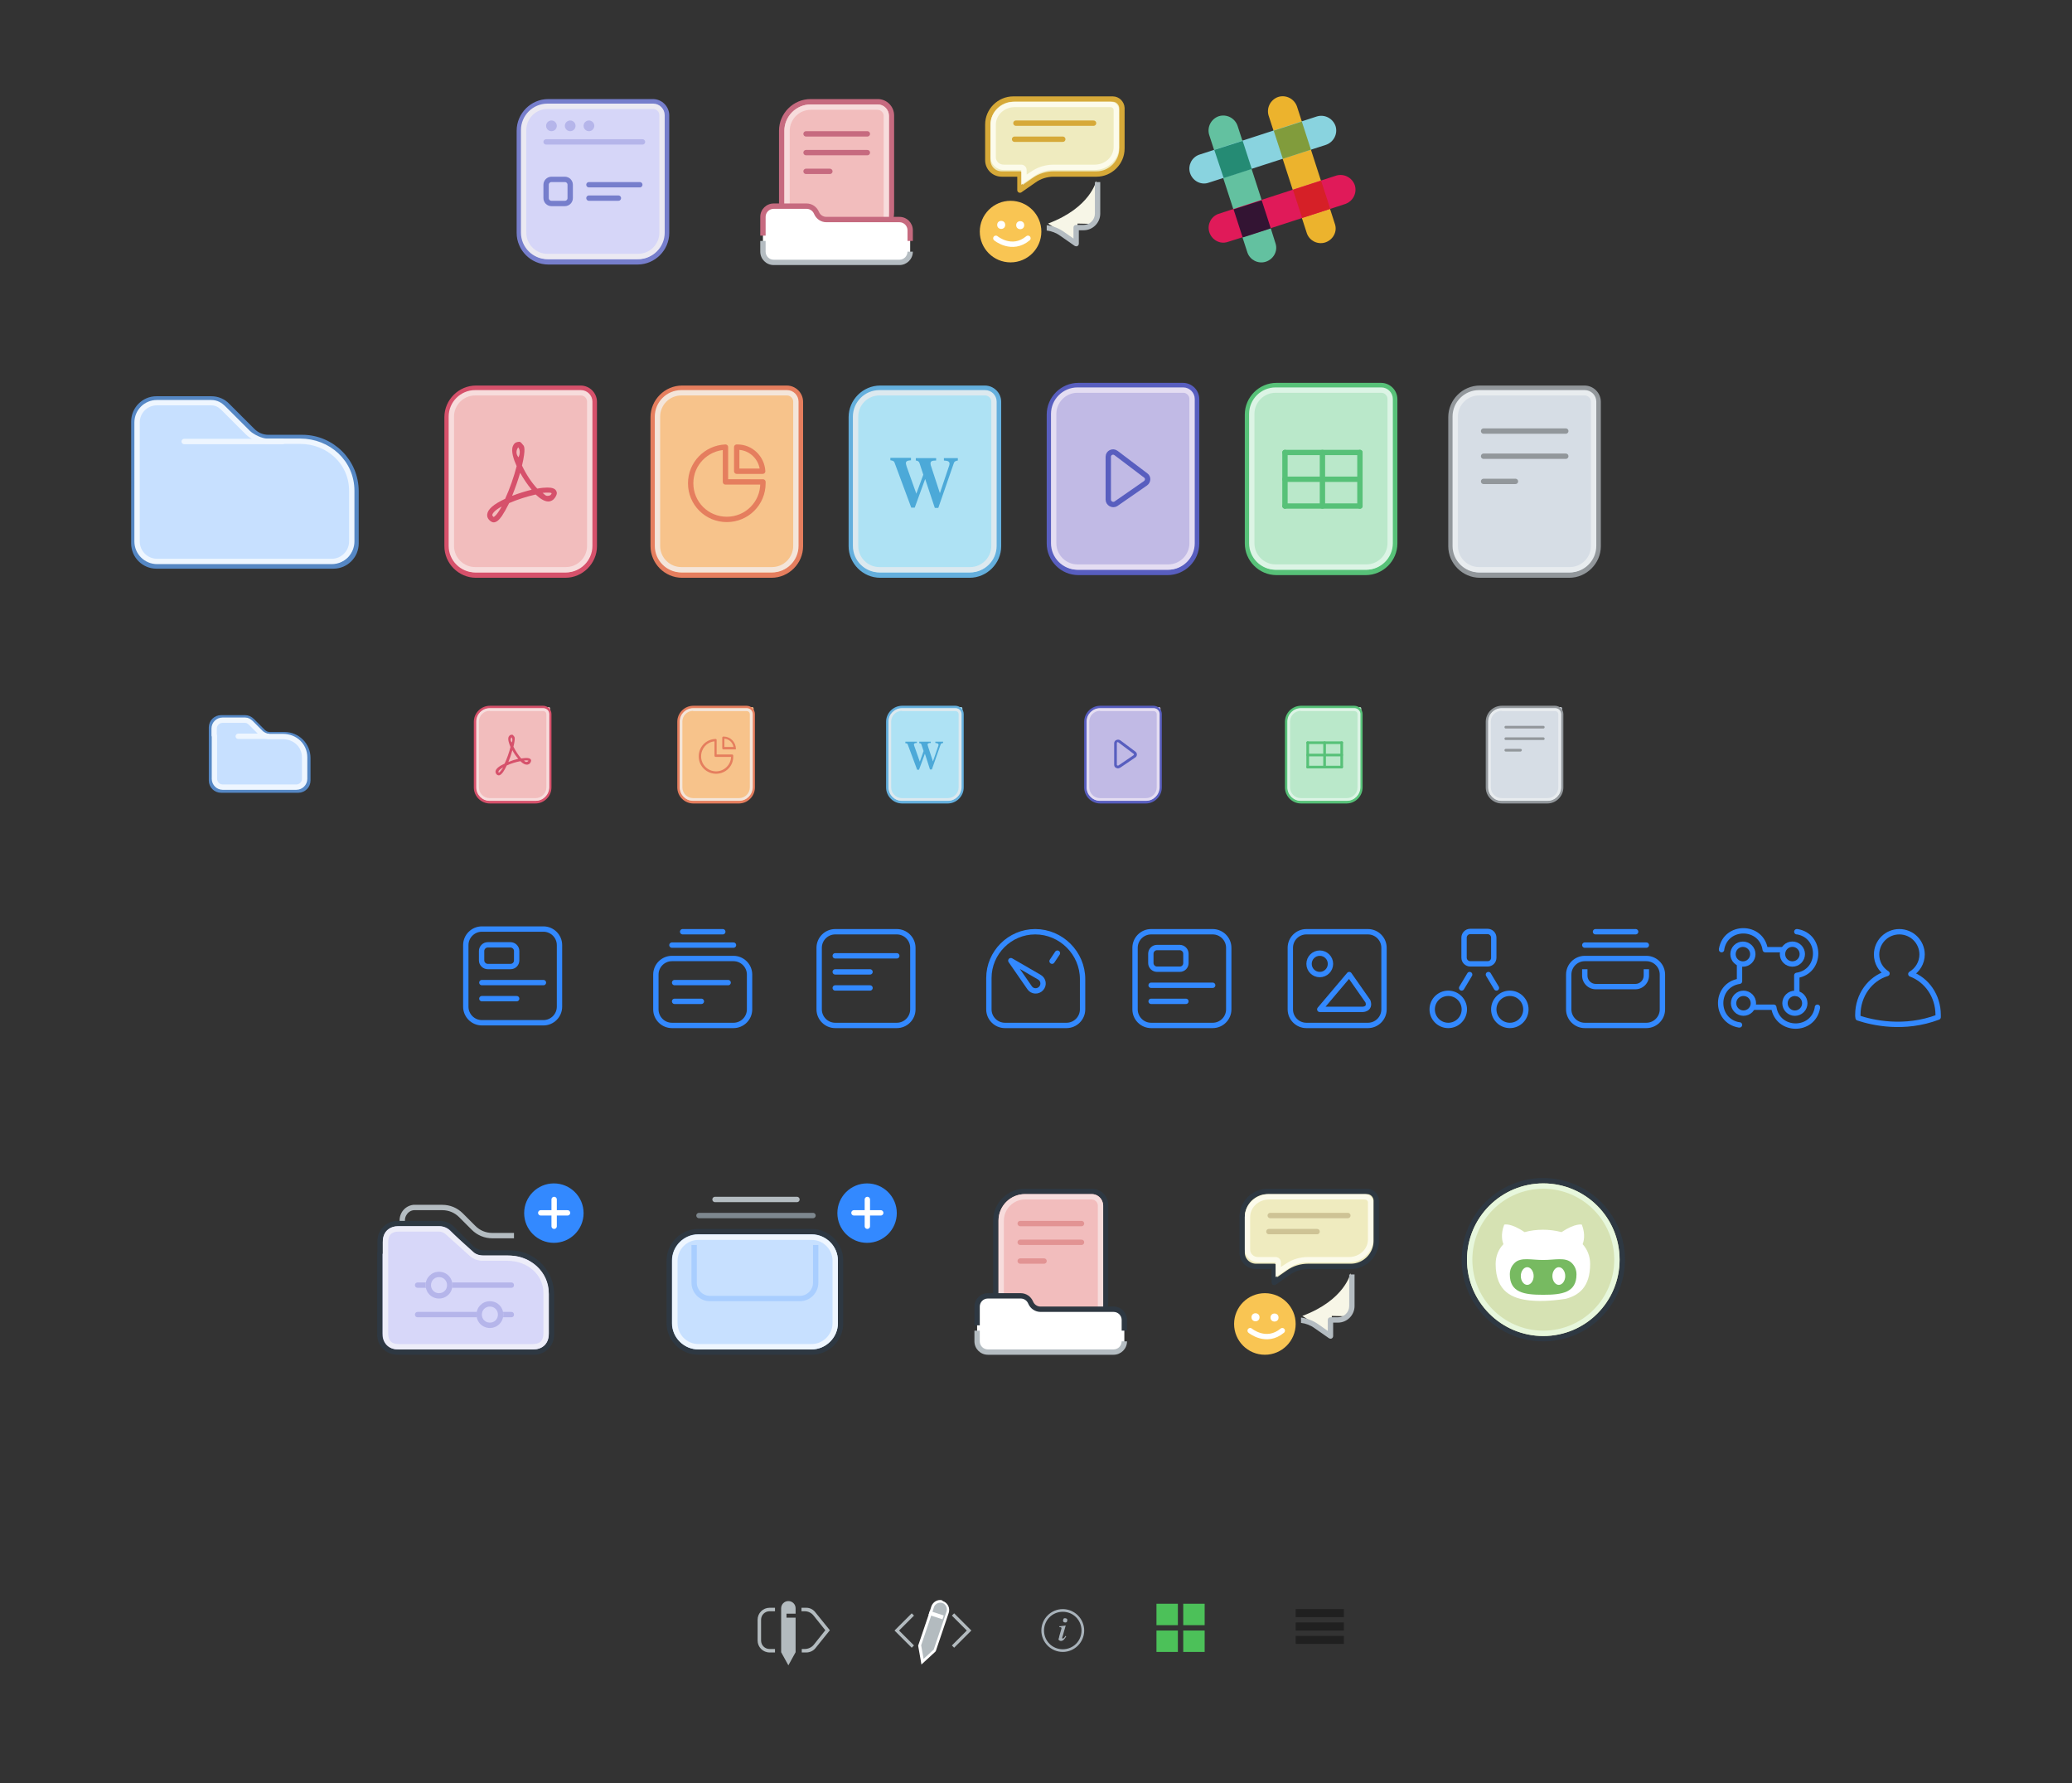 <?xml version="1.0" encoding="utf-8"?>
<!-- Generator: Adobe Illustrator 21.1.0, SVG Export Plug-In . SVG Version: 6.00 Build 0)  -->
<svg version="1.1" id="Layer_1" xmlns="http://www.w3.org/2000/svg" xmlns:xlink="http://www.w3.org/1999/xlink" x="0px" y="0px"
	 viewBox="0 0 774 666" style="enable-background:new 0 0 774 666;" xml:space="preserve">
<rect x="0" y="0" width="774" height="666" fill="#333333" stroke="none"/>
<style type="text/css">
	.st0{fill:#AEE2F4;}
	.st1{fill:#64AFDD;}
	.st2{fill:#DCE9EF;}
	.st3{fill:#B4BCC1;}
	.st4{fill:#F7F6E7;}
	.st5{fill:none;stroke:#3389FF;stroke-width:2;stroke-linecap:round;stroke-linejoin:round;stroke-miterlimit:10;}
	.st6{fill:#C7E0FF;stroke:#2E3842;stroke-width:2;stroke-linecap:round;stroke-linejoin:round;stroke-miterlimit:10;}
	.st7{fill:#F2BDBD;stroke:#2E3842;stroke-width:2;stroke-linecap:round;stroke-linejoin:round;stroke-miterlimit:10;}
	.st8{fill:none;stroke:#F7DCDC;stroke-width:2;stroke-linecap:round;stroke-linejoin:round;stroke-miterlimit:10;}
	.st9{fill:none;stroke:#7D878E;stroke-width:2;stroke-linecap:round;stroke-linejoin:round;stroke-miterlimit:10;}
	.st10{fill:none;stroke:#B4BCC1;stroke-width:2;stroke-linecap:round;stroke-linejoin:round;stroke-miterlimit:10;}
	.st11{fill:none;stroke:#EEF6FF;stroke-width:2;stroke-linecap:round;stroke-linejoin:round;stroke-miterlimit:10;}
	.st12{opacity:0.2;fill:#3389FF;}
	.st13{fill:none;stroke:#E29393;stroke-width:2;stroke-linecap:round;stroke-linejoin:round;stroke-miterlimit:10;}
	.st14{fill:#FFFFFF;}
	.st15{fill:#2E3842;}
	.st16{fill:#F2BDBD;stroke:#C66A7F;stroke-width:2;stroke-linecap:round;stroke-linejoin:round;stroke-miterlimit:10;}
	.st17{fill:#C66A7F;}
	.st18{fill:#3389FF;}
	.st19{fill:none;stroke:#FFFFFF;stroke-width:2;stroke-linecap:round;stroke-linejoin:round;stroke-miterlimit:10;}
	.st20{fill:#EFEBBF;stroke:#2E3842;stroke-width:2;stroke-linecap:round;stroke-linejoin:round;stroke-miterlimit:10;}
	.st21{fill:#FCFBEB;}
	.st22{fill:none;stroke:#CEC395;stroke-width:2;stroke-linecap:round;stroke-linejoin:round;stroke-miterlimit:10;}
	.st23{fill:#F9C553;}
	.st24{fill:#D7D7F9;stroke:#2E3842;stroke-width:2;stroke-linecap:round;stroke-linejoin:round;stroke-miterlimit:10;}
	.st25{fill:none;stroke:#EDEDF9;stroke-width:2;stroke-linecap:round;stroke-linejoin:round;stroke-miterlimit:10;}
	.st26{fill:#B5B5EA;}
	
		.st27{fill-rule:evenodd;clip-rule:evenodd;fill:#D6E2B3;stroke:#2E3842;stroke-width:2;stroke-linecap:round;stroke-linejoin:round;stroke-miterlimit:10;}
	.st28{fill-rule:evenodd;clip-rule:evenodd;fill:#FFFFFF;}
	.st29{fill:#77BA61;}
	
		.st30{fill-rule:evenodd;clip-rule:evenodd;fill:none;stroke:#E7F7DC;stroke-width:2;stroke-linecap:round;stroke-linejoin:round;stroke-miterlimit:10;}
	.st31{fill:none;stroke:#3389FF;stroke-width:2;stroke-miterlimit:10;}
	.st32{fill:#C7E0FF;stroke:#5587C4;stroke-width:2;stroke-linecap:round;stroke-linejoin:round;stroke-miterlimit:10;}
	.st33{fill:#F2BDBD;stroke:#D6516B;stroke-width:2;stroke-linecap:round;stroke-linejoin:round;stroke-miterlimit:10;}
	.st34{fill:#D6DDE5;stroke:#92979B;stroke-width:2;stroke-linecap:round;stroke-linejoin:round;stroke-miterlimit:10;}
	.st35{fill:none;stroke:#E8ECEF;stroke-width:2;stroke-linecap:round;stroke-linejoin:round;stroke-miterlimit:10;}
	.st36{fill:#D6516B;}
	.st37{fill:#BAE8CA;stroke:#57C178;stroke-width:2;stroke-linecap:round;stroke-linejoin:round;stroke-miterlimit:10;}
	.st38{fill:none;stroke:#DCF4E5;stroke-width:2;stroke-linecap:round;stroke-linejoin:round;stroke-miterlimit:10;}
	.st39{fill:#C1BAE5;stroke:#585EBF;stroke-width:2;stroke-linecap:round;stroke-linejoin:round;stroke-miterlimit:10;}
	.st40{fill:none;stroke:#E4DDF2;stroke-width:2;stroke-linecap:round;stroke-linejoin:round;stroke-miterlimit:10;}
	.st41{fill:#AEE2F4;stroke:#64AFDD;stroke-width:2;stroke-linecap:round;stroke-linejoin:round;stroke-miterlimit:10;}
	.st42{fill:none;stroke:#DCE9EF;stroke-width:2;stroke-linecap:round;stroke-linejoin:round;stroke-miterlimit:10;}
	.st43{fill:#F7C38B;stroke:#E57E5E;stroke-width:2;stroke-linecap:round;stroke-linejoin:round;stroke-miterlimit:10;}
	.st44{fill:none;stroke:#F4E5D9;stroke-width:2;stroke-linecap:round;stroke-linejoin:round;stroke-miterlimit:10;}
	.st45{fill:none;stroke:#E57E5E;stroke-width:2;stroke-linecap:round;stroke-linejoin:round;stroke-miterlimit:10;}
	.st46{fill:#4CA9D8;}
	.st47{fill:#C1BAE5;}
	.st48{fill:#585EBF;}
	.st49{fill:#E4DDF2;}
	.st50{fill:#BAE8CA;}
	.st51{fill:#57C178;}
	.st52{fill:#DCF4E5;}
	.st53{fill:#D6D6F8;stroke:#767ECC;stroke-width:2;stroke-linecap:round;stroke-linejoin:round;stroke-miterlimit:10;}
	.st54{fill:none;stroke:#EBE9F2;stroke-width:2;stroke-linecap:round;stroke-linejoin:round;stroke-miterlimit:10;}
	.st55{fill:none;stroke:#B5B5EA;stroke-width:2;stroke-linecap:round;stroke-linejoin:round;stroke-miterlimit:10;}
	.st56{fill:none;stroke:#767ECC;stroke-width:2;stroke-linecap:round;stroke-linejoin:round;stroke-miterlimit:10;}
	.st57{fill:#EFEBBF;stroke:#D6A938;stroke-width:2;stroke-linecap:round;stroke-linejoin:round;stroke-miterlimit:10;}
	.st58{fill:#ECB32D;}
	.st59{fill:#63C1A0;}
	.st60{fill:#E01A59;}
	.st61{fill:#331433;}
	.st62{fill:#D62027;}
	.st63{fill:#89D3DF;}
	.st64{fill:#258B74;}
	.st65{fill:#819C3C;}
	.st66{fill:#4CC159;}
	.st67{fill:#202020;}
	.st68{fill:#F2BDBD;}
	.st69{fill:#F7DCDC;}
	.st70{fill:#F7C38B;}
	.st71{fill:#E57E5E;}
	.st72{fill:#F4E5D9;}
	.st73{fill:#D6DDE5;}
	.st74{fill:#92979B;}
	.st75{fill:#E8ECEF;}
	.st76{fill:#A8B2BA;}
	.st77{fill:#B3BBBF;}
	.st78{fill:none;stroke:#B3BBBF;stroke-width:1.2;stroke-miterlimit:10;}
	.st79{fill:none;stroke:#FFFFFF;stroke-width:1.5;stroke-miterlimit:10;}
</style>
<g>
	<path class="st0" d="M353.2,299.6h-15.4c-3.5,0-6.3-2.8-6.3-6.3v-22.9c0-3.5,2.8-6.3,6.3-6.3H359c0.3,0,0.5,0.2,0.5,0.5v28.7
		C359.5,296.8,356.7,299.6,353.2,299.6z"/>
	<path class="st1" d="M354,300.1h-17c-3.3,0-6-2.7-6-6v-24.5c0-3.3,2.7-6,6-6h19.9c1.7,0,3.1,1.4,3.1,3.1v27.4
		C360,297.4,357.3,300.1,354,300.1z M337,264.6c-2.7,0-5,2.2-5,5v24.5c0,2.7,2.2,5,5,5h17c2.7,0,5-2.2,5-5v-27.4
		c0-1.1-0.9-2.1-2.1-2.1H337z"/>
</g>
<g>
	<path class="st2" d="M354.1,299.1h-17.2c-2.8,0-5-2.3-5-5v-24.6c0-2.8,2.3-5,5-5H357c1.2,0,2.2,1,2.2,2.2v27.4
		C359.1,296.9,356.9,299.1,354.1,299.1z M336.9,265.5c-2.2,0-4,1.8-4,4v24.6c0,2.2,1.8,4,4,4h17.2c2.2,0,4-1.8,4-4v-27.4
		c0-0.6-0.5-1.1-1.1-1.1H336.9z"/>
</g>
<path class="st3" d="M150.8,461c0.2,0.4,0.2,0.9,0.2,1.3v1.6h2v-1.6c0-0.7-0.1-1.4-0.4-2c0,0,0,0,0,0l-1.1-3.1
	c-0.4-1.2-0.3-2.5,0.4-3.5c0.6-1,1.6-1.6,2.7-1.7c0.1,0,0.3,0,0.4,0h10.2c2.4,0,4.6,0.9,6.3,2.6l4.7,4.7c2.1,2.1,4.8,3.2,7.7,3.2
	h7.5c0.2,0,0.4,0,0.6,0v-2c-0.2,0-0.4,0-0.6,0h-7.5c-2.4,0-4.6-0.9-6.3-2.6l-4.7-4.7c-2.1-2.1-4.8-3.2-7.7-3.2H155
	c-0.2,0-0.4,0-0.6,0c-1.7,0.2-3.2,1.1-4.2,2.6c-1,1.6-1.2,3.5-0.6,5.3L150.8,461z"/>
<path class="st4" d="M504.5,475.5c0,0-2,10-18,16l11,7v-7l4.7,0.1l2.3-1.1l1-3L504.5,475.5z"/>
<path class="st5" d="M453,383h-23c-3.3,0-6-2.7-6-6v-23c0-3.3,2.7-6,6-6h23c3.3,0,6,2.7,6,6v23C459,380.3,456.3,383,453,383z"/>
<path class="st5" d="M398.4,383h-23c-3.3,0-6-2.7-6-6v-11.7c0-9.5,7.8-17.3,17.3-17.3h0c9.7,0,17.7,8,17.7,17.7V377
	C404.4,380.3,401.7,383,398.4,383z"/>
<path class="st5" d="M511,383h-23c-3.3,0-6-2.7-6-6v-23c0-3.3,2.7-6,6-6h23c3.3,0,6,2.7,6,6v23C517,380.3,514.3,383,511,383z"/>
<path class="st5" d="M615,383h-23c-3.3,0-6-2.7-6-6v-13c0-3.3,2.7-6,6-6h23c3.3,0,6,2.7,6,6v13C621,380.3,618.3,383,615,383z"/>
<path class="st5" d="M440.7,362h-8.5c-1.2,0-2.3-1-2.3-2.3v-3.5c0-1.2,1-2.3,2.3-2.3h8.5c1.2,0,2.3,1,2.3,2.3v3.5
	C443,361,442,362,440.7,362z"/>
<path class="st5" d="M555.7,360h-6.5c-1.2,0-2.3-1-2.3-2.3v-7.5c0-1.2,1-2.3,2.3-2.3h6.5c1.2,0,2.3,1,2.3,2.3v7.5
	C558,359,557,360,555.7,360z"/>
<line class="st5" x1="430" y1="368" x2="453" y2="368"/>
<line class="st5" x1="592" y1="353" x2="615" y2="353"/>
<line class="st5" x1="596" y1="348" x2="611" y2="348"/>
<path class="st6" d="M303.2,505h-42.4c-5.9,0-10.8-4.9-10.8-10.8v-23.4c0-5.9,4.9-10.8,10.8-10.8h42.4c5.9,0,10.8,4.9,10.8,10.8
	v23.4C314,500.1,309.1,505,303.2,505z"/>
<path class="st7" d="M402.2,497h-19.4c-5.9,0-10.8-4.9-10.8-10.8v-30.4c0-5.9,4.9-10.8,10.8-10.8h25.1c2.8,0,5.1,2.3,5.1,5.1v36.1
	C413,492.1,408.1,497,402.2,497z"/>
<path class="st8" d="M402.1,497h-19.2c-4.9,0-8.9-4-8.9-8.9v-32.2c0-4.9,4-8.9,8.9-8.9h24.9c1.8,0,3.3,1.5,3.3,3.3v37.9
	C411,493,407,497,402.1,497z"/>
<line class="st9" x1="261.1" y1="454" x2="303.7" y2="454"/>
<line class="st5" x1="430" y1="374" x2="443" y2="374"/>
<path class="st5" d="M203,382h-23c-3.3,0-6-2.7-6-6v-23c0-3.3,2.7-6,6-6h23c3.3,0,6,2.7,6,6v23C209,379.3,206.3,382,203,382z"/>
<path class="st5" d="M190.7,361h-8.5c-1.2,0-2.3-1-2.3-2.3v-3.5c0-1.2,1-2.3,2.3-2.3h8.5c1.2,0,2.3,1,2.3,2.3v3.5
	C193,360,192,361,190.7,361z"/>
<line class="st5" x1="180" y1="367" x2="203" y2="367"/>
<line class="st5" x1="180" y1="373" x2="193" y2="373"/>
<path class="st5" d="M335,383h-23c-3.3,0-6-2.7-6-6v-23c0-3.3,2.7-6,6-6h23c3.3,0,6,2.7,6,6v23C341,380.3,338.3,383,335,383z"/>
<line class="st5" x1="312" y1="357" x2="335" y2="357"/>
<line class="st5" x1="312" y1="363" x2="325" y2="363"/>
<line class="st5" x1="312" y1="369" x2="325" y2="369"/>
<path class="st5" d="M274,383h-23c-3.3,0-6-2.7-6-6v-13c0-3.3,2.7-6,6-6h23c3.3,0,6,2.7,6,6v13C280,380.3,277.3,383,274,383z"/>
<line class="st5" x1="252" y1="367" x2="272" y2="367"/>
<line class="st5" x1="252" y1="374" x2="262" y2="374"/>
<path class="st5" d="M493,377h16c0,0,3,0,2-3l-7-10L493,377z"/>
<circle class="st5" cx="493" cy="360" r="4"/>
<circle class="st5" cx="541" cy="377" r="6"/>
<circle class="st5" cx="564" cy="377" r="6"/>
<line class="st5" x1="549" y1="364" x2="546" y2="369"/>
<line class="st5" x1="556" y1="364" x2="559" y2="369"/>
<path class="st5" d="M377.6,358.8l7,10.1c1,1.5,3.1,1.6,4.3,0.3l0,0c1.2-1.3,0.9-3.3-0.6-4.2L377.6,358.8z"/>
<line class="st5" x1="395" y1="356" x2="393" y2="359"/>
<line class="st10" x1="267.1" y1="448" x2="297.7" y2="448"/>
<path class="st11" d="M303.2,503h-42.3c-4.9,0-8.8-4-8.8-8.8v-23.3c0-4.9,4-8.8,8.8-8.8h42.3c4.9,0,8.8,4,8.8,8.8v23.3
	C312,499,308,503,303.2,503z"/>
<path class="st12" d="M303.7,465v14.1c0,2.7-2.2,4.9-4.9,4.9h-33.6c-2.7,0-4.9-2.2-4.9-4.9V465h-2v14.1c0,3.8,3.1,6.9,6.9,6.9h33.6
	c3.8,0,6.9-3.1,6.9-6.9V465H303.7z"/>
<line class="st13" x1="381.1" y1="457" x2="404" y2="457"/>
<line class="st13" x1="381.1" y1="464" x2="404" y2="464"/>
<line class="st13" x1="381.1" y1="471" x2="390" y2="471"/>
<g>
	<path class="st14" d="M369,484h12.3c1.6,0,3.1,1,3.7,2.5l0,0c0.6,1.5,2.1,2.5,3.7,2.5H416c2.2,0,4,1.8,4,4v8c0,2.2-1.8,4-4,4h-47
		c-2.2,0-4-1.8-4-4v-13C365,485.8,366.8,484,369,484z"/>
	<path class="st15" d="M366,495v-7c0-1.6,1.3-3,3-3h12.3c1.2,0,2.3,0.7,2.8,1.9c0.8,1.9,2.6,3.1,4.6,3.1H416c1.6,0,3,1.3,3,3v4h2v-4
		c0-2.7-2.2-5-5-5h-27.3c-1.2,0-2.3-0.7-2.8-1.9c-0.8-1.9-2.6-3.1-4.6-3.1H369c-2.7,0-5,2.2-5,5v7H366z"/>
</g>
<path class="st3" d="M419,501c0,1.6-1.3,3-3,3h-47c-1.6,0-3-1.3-3-3v-4h-2v4c0,2.7,2.2,5,5,5h47c2.7,0,5-2.2,5-5H419z"/>
<path class="st16" d="M322.2,90h-19.4c-5.9,0-10.8-4.9-10.8-10.8V48.8c0-5.9,4.9-10.8,10.8-10.8h25.1c2.8,0,5.1,2.3,5.1,5.1v36.1
	C333,85.1,328.1,90,322.2,90z"/>
<path class="st8" d="M322.1,90h-19.2c-4.9,0-8.9-4-8.9-8.9V48.9c0-4.9,4-8.9,8.9-8.9h24.9c1.8,0,3.3,1.5,3.3,3.3v37.9
	C331,86,327,90,322.1,90z"/>
<line class="st16" x1="301.1" y1="50" x2="324" y2="50"/>
<line class="st16" x1="301.1" y1="57" x2="324" y2="57"/>
<line class="st16" x1="301.1" y1="64" x2="310" y2="64"/>
<g>
	<path class="st14" d="M289,77h12.3c1.6,0,3.1,1,3.7,2.5l0,0c0.6,1.5,2.1,2.5,3.7,2.5H336c2.2,0,4,1.8,4,4v8c0,2.2-1.8,4-4,4h-47
		c-2.2,0-4-1.8-4-4V81C285,78.8,286.8,77,289,77z"/>
	<path class="st17" d="M286,88v-7c0-1.6,1.3-3,3-3h12.3c1.2,0,2.3,0.7,2.8,1.9c0.8,1.9,2.6,3.1,4.6,3.1H336c1.6,0,3,1.3,3,3v4h2v-4
		c0-2.7-2.2-5-5-5h-27.3c-1.2,0-2.3-0.7-2.8-1.9c-0.8-1.9-2.6-3.1-4.6-3.1H289c-2.7,0-5,2.2-5,5v7H286z"/>
</g>
<path class="st3" d="M339,94c0,1.6-1.3,3-3,3h-47c-1.6,0-3-1.3-3-3v-4h-2v4c0,2.7,2.2,5,5,5h47c2.7,0,5-2.2,5-5H339z"/>
<circle class="st18" cx="323.9" cy="453.1" r="11.1"/>
<line class="st19" x1="319" y1="453" x2="329" y2="453"/>
<line class="st19" x1="324" y1="458" x2="324" y2="448"/>
<circle class="st18" cx="206.9" cy="453.1" r="11.1"/>
<line class="st19" x1="202" y1="453" x2="212" y2="453"/>
<line class="st19" x1="207" y1="458" x2="207" y2="448"/>
<path class="st20" d="M510.7,445h-37.2c-5.2,0-9.5,4.3-9.5,9.5v13.3c0,2.9,2.3,5.2,5.2,5.2h6.8v6l5.3-3.7c2.1-1.5,4.7-2.3,7.3-2.3
	h16c5.2,0,9.5-4.3,9.5-9.5v-15.2C514,446.5,512.5,445,510.7,445z"/>
<g>
	<g>
		<path class="st21" d="M509.8,448c0.7,0,1.2,0.5,1.2,1.1v13.8c0,3.7-3.2,6.6-7.1,6.6h-15.3c-2.9,0-5.7,0.8-8.1,2.4l-2,1.3v-1.7
			c0-1.1-0.9-2-2-2H470c-1.7,0-3-1.2-3-2.8v-12.1c0-3.7,3.2-6.6,7.1-6.6H509.8 M509.8,446h-35.7c-5,0-9.1,3.9-9.1,8.6v12.1
			c0,2.6,2.3,4.8,5,4.8h6.5v5.5l5.1-3.4c2-1.4,4.5-2.1,7-2.1h15.3c5,0,9.1-3.9,9.1-8.6v-13.8C513,447.4,511.6,446,509.8,446
			L509.8,446z"/>
	</g>
</g>
<line class="st22" x1="474.5" y1="454" x2="503.5" y2="454"/>
<line class="st22" x1="474" y1="460" x2="492" y2="460"/>
<circle class="st23" cx="472.5" cy="494.5" r="11.5"/>
<circle class="st14" cx="476.1" cy="492.1" r="1.5"/>
<circle class="st14" cx="469" cy="492" r="1.5"/>
<path class="st19" d="M467,497c0,0,6,5,12,0"/>
<path class="st3" d="M504,476v11.8c0,2.3-1.9,4.2-4.2,4.2H497c-0.6,0-1,0.4-1,1v4.1l-3.7-2.6c-1.9-1.3-4-2.1-6.3-2.4v2
	c1.8,0.2,3.6,0.9,5.1,2l5.3,3.7c0.2,0.1,0.4,0.2,0.6,0.2c0.2,0,0.3,0,0.5-0.1c0.3-0.2,0.5-0.5,0.5-0.9v-5h1.8c3.4,0,6.2-2.8,6.2-6.2
	V476H504z"/>
<path class="st24" d="M142,468v-4.5c0-3.6,2.9-6.5,6.5-6.5h15.8c1.7,0,3.4,0.7,4.6,1.9l7.2,7.2c1.2,1.2,2.9,1.9,4.6,1.9h9.8
	c8.6,0,15.5,6.9,15.5,15.5v15c0,3.6-2.9,6.5-6.5,6.5h-51.1c-3.6,0-6.5-2.9-6.5-6.5V468z"/>
<path class="st25" d="M144,469.9V464c0-3.2,1.6-5,5-5h15c1.6,0,2.9,0.9,4,2l8,7.2c1.1,1.1,2.7,1.7,4.3,1.7h9.2
	c8,0,14.5,5.5,14.5,13.1v15c0,3.2-1.6,5-5,5h-50c-3.4,0-5-1.8-5-5V469.9z"/>
<g>
	<path class="st26" d="M164,485c-2.8,0-5-2.2-5-5s2.2-5,5-5s5,2.2,5,5S166.8,485,164,485z M164,477c-1.7,0-3,1.3-3,3s1.3,3,3,3
		s3-1.3,3-3S165.7,477,164,477z"/>
</g>
<g>
	<g>
		<path class="st26" d="M159,480c0-0.3,0-0.7,0.1-1H156c-0.6,0-1,0.4-1,1s0.4,1,1,1h3.1C159,480.7,159,480.3,159,480z"/>
	</g>
	<g>
		<path class="st26" d="M191,479h-22.1c0.1,0.3,0.1,0.7,0.1,1s0,0.7-0.1,1H191c0.6,0,1-0.4,1-1S191.6,479,191,479z"/>
	</g>
</g>
<g>
	<path class="st26" d="M183,496c-2.8,0-5-2.2-5-5s2.2-5,5-5s5,2.2,5,5S185.8,496,183,496z M183,488c-1.7,0-3,1.3-3,3s1.3,3,3,3
		s3-1.3,3-3S184.7,488,183,488z"/>
</g>
<g>
	<g>
		<path class="st26" d="M188,491c0-0.3,0-0.7-0.1-1h3.1c0.6,0,1,0.4,1,1s-0.4,1-1,1h-3.1C188,491.7,188,491.3,188,491z"/>
	</g>
	<g>
		<path class="st26" d="M156,490h22.1c-0.1,0.3-0.1,0.7-0.1,1s0,0.7,0.1,1H156c-0.6,0-1-0.4-1-1S155.4,490,156,490z"/>
	</g>
</g>
<circle class="st27" cx="576.5" cy="470.5" r="29.5"/>
<path class="st28" d="M571.3,485.7C571.3,485.7,571.3,485.7,571.3,485.7c2.7,0.3,7.2,0.4,13.6-0.6c4.9-1.3,9.1-4.4,9.1-13
	c0-3-1.1-5.5-2.8-7.4c0.3-0.7,1.2-3.5-0.3-7.3c0,0-2.3-0.7-7.6,2.8c-2.2-0.6-4.6-0.9-6.9-0.9c-2.4,0-4.7,0.3-6.9,0.9
	c-5.3-3.6-7.6-2.8-7.6-2.8c-1.5,3.8-0.6,6.6-0.3,7.3c-1.8,1.9-2.9,4.4-2.9,7.4C558.7,482.6,565.1,485,571.3,485.7z"/>
<path class="st29" d="M587,471.6c-2.3-2.1-6.1-1-10.5-1c0,0,0,0-0.1,0c0,0,0,0,0,0c-4.4,0-8.2-1.1-10.5,1c-1.4,1.3-1.9,2.8-1.9,4.4
	c0,6.8,5.4,7.6,12.4,7.6h0.1c7,0,12.4-0.8,12.4-7.6C588.9,474.3,588.3,472.8,587,471.6z M570.5,479.9c-1.3,0-2.4-1.5-2.4-3.3
	c0-1.8,1.1-3.3,2.4-3.3c1.3,0,2.4,1.5,2.4,3.3C572.9,478.4,571.8,479.9,570.5,479.9z M582.3,479.9c-1.3,0-2.4-1.5-2.4-3.3
	c0-1.8,1.1-3.3,2.4-3.3s2.4,1.5,2.4,3.3C584.7,478.4,583.6,479.9,582.3,479.9z"/>
<circle class="st30" cx="576.5" cy="470.5" r="27.5"/>
<path class="st5" d="M649.8,360v6.5h0c-9.3,1.4-9.4,14.7-0.2,16.3l0.2,0"/>
<path class="st5" d="M655,376.2h7.6v0c1.4,9.3,14.7,9.4,16.3,0.2l0-0.2"/>
<path class="st5" d="M671.2,371v-6.7h0c9.3-1.4,9.4-14.7,0.2-16.3l-0.2,0"/>
<path class="st5" d="M666,354.7h-6.6v0c-1.4-9.3-14.7-9.4-16.3-0.2l0,0.2"/>
<ellipse transform="matrix(0.707 -0.707 0.707 0.707 -61.235 564.866)" class="st31" cx="651.2" cy="356.3" rx="3.7" ry="3.7"/>
<ellipse transform="matrix(0.707 -0.707 0.707 0.707 -68.541 583.918)" class="st31" cx="670.6" cy="374.7" rx="3.7" ry="3.7"/>
<ellipse transform="matrix(0.707 -0.707 0.707 0.707 -55.825 577.928)" class="st31" cx="669.7" cy="356.3" rx="3.7" ry="3.7"/>
<ellipse transform="matrix(0.707 -0.707 0.707 0.707 -74.17 570.329)" class="st31" cx="651.4" cy="374.7" rx="3.7" ry="3.7"/>
<path class="st18" d="M614,362v2.4c0,1.7-1.4,3.1-3.1,3.1h-14.8c-1.7,0-3.1-1.4-3.1-3.1V362h-2v2.4c0,2.8,2.3,5.1,5.1,5.1h14.8
	c2.8,0,5.1-2.3,5.1-5.1V362H614z"/>
<path class="st5" d="M713.8,363.8c2.5-1.5,4.2-4.2,4.2-7.3c0-4.7-3.8-8.5-8.5-8.5s-8.5,3.8-8.5,8.5c0,3,1.5,5.6,3.9,7.1
	c-6.3,1.9-10.9,8.1-10.9,15.4c0,0.4,0,0.8,0.1,1.2c5.4,1.8,17.2,4.5,29.9-0.3c0-0.3,0-0.6,0-0.8C724,371.9,719.7,366,713.8,363.8z"
	/>
<path class="st32" d="M50,163.3v-5.9c0-4.6,3.8-8.4,8.4-8.4h20.6c2.2,0,4.4,0.9,5.9,2.5l9.4,9.4c1.6,1.6,3.7,2.5,5.9,2.5h12.7
	c11.1,0,20.1,9,20.1,20.1v19.5c0,4.6-3.8,8.4-8.4,8.4H58.4c-4.6,0-8.4-3.8-8.4-8.4V163.3z"/>
<path class="st11" d="M51.2,164v-6.2c0-4.1,3.3-7.4,7.4-7.4h20.2c2.1,0,3.4,0.8,4.9,2.3l8.9,8.9c1.5,1.5,5,3.2,7.1,3.2h12.4
	c10.6,0,19.3,7.9,19.3,18.5v18.9c0,4.1-3.3,7.5-7.5,7.5H58.7c-4.1,0-7.5-3.3-7.5-7.5V164z"/>
<line class="st11" x1="105.6" y1="164.9" x2="68.8" y2="164.9"/>
<path class="st33" d="M211.2,214.8h-33.4c-5.9,0-10.8-4.9-10.8-10.8v-48.2c0-5.9,4.9-10.8,10.8-10.8h39.1c2.8,0,5.1,2.3,5.1,5.1V204
	C222,209.9,217.1,214.8,211.2,214.8z"/>
<path class="st8" d="M211.4,212.8h-33.9c-4.9,0-8.9-4-8.9-8.9v-48.3c0-4.9,4-8.9,8.9-8.9h39.5c1.8,0,3.3,1.5,3.3,3.3v53.9
	C220.3,208.8,216.3,212.8,211.4,212.8z"/>
<path class="st34" d="M586.2,214.8h-33.4c-5.9,0-10.8-4.9-10.8-10.8v-48.2c0-5.9,4.9-10.8,10.8-10.8h39.1c2.8,0,5.1,2.3,5.1,5.1V204
	C597,209.9,592.1,214.8,586.2,214.8z"/>
<path class="st35" d="M586.4,212.8h-33.9c-4.9,0-8.9-4-8.9-8.9v-48.3c0-4.9,4-8.9,8.9-8.9h39.5c1.8,0,3.3,1.5,3.3,3.3v53.9
	C595.3,208.8,591.3,212.8,586.4,212.8z"/>
<line class="st34" x1="554.2" y1="161" x2="584.9" y2="161"/>
<line class="st34" x1="554.2" y1="170.4" x2="584.9" y2="170.4"/>
<line class="st34" x1="554.2" y1="179.8" x2="566.1" y2="179.8"/>
<path class="st36" d="M207.8,183.4c-0.4-0.9-1.5-1.3-3.3-1.3c-1,0-2.3,0.1-3.8,0.4c-2.1-2.2-4.2-5.4-5.7-8.6
	c1.5-6.4,0.8-7.3,0.4-7.7c-0.4-0.5-0.9-1.2-1.4-1.2c-0.2,0-0.9,0.1-1.1,0.2c-0.6,0.2-1,0.7-1.3,1.4c-0.8,1.9,0.3,5.1,1.4,7.5
	c-1,3.9-2.6,8.5-4.3,12.2c-4.3,2-6.5,3.9-6.7,5.8c-0.1,0.7,0.1,1.7,1.3,2.6c0.3,0.2,0.7,0.4,1.1,0.4c1,0,2-0.8,3.1-2.4
	c0.8-1.2,1.7-2.8,2.7-4.8c3-1.3,6.7-2.5,9.9-3.2c1.8,1.7,3.4,2.6,4.7,2.6c1,0,1.9-0.5,2.5-1.4C208,184.9,208.2,184.1,207.8,183.4z
	 M184.4,193.1c-0.5-0.4-0.5-0.7-0.5-0.8c0.1-0.6,1-1.8,3.5-3.1C185.5,192.6,184.6,193,184.4,193.1z M193.6,167.1
	c0,0,1.2,1.3,0.1,3.7C192.1,169,193.5,167.1,193.6,167.1z M191.3,185.2c1.1-2.7,2.2-5.8,3-8.6c1.3,2.3,2.8,4.5,4.3,6.3
	C196.2,183.5,193.6,184.3,191.3,185.2z M205.8,184.7c-0.3,0.5-1.1,0.5-1.4,0.5c-0.6,0-0.8-0.4-1.7-1.1c0.8-0.1,1.5-0.1,2-0.1
	c1,0,1.2,0.1,1.3,0.2C206.1,184.3,206,184.5,205.8,184.7z"/>
<path class="st37" d="M510.2,213.8h-33.4c-5.9,0-10.8-4.9-10.8-10.8v-48.2c0-5.9,4.9-10.8,10.8-10.8h39.1c2.8,0,5.1,2.3,5.1,5.1V203
	C521,208.9,516.1,213.8,510.2,213.8z"/>
<path class="st38" d="M510.4,211.8h-33.9c-4.9,0-8.9-4-8.9-8.9v-48.3c0-4.9,4-8.9,8.9-8.9h39.5c1.8,0,3.3,1.5,3.3,3.3v53.9
	C519.3,207.8,515.3,211.8,510.4,211.8z"/>
<line class="st37" x1="508" y1="169" x2="480" y2="169"/>
<line class="st37" x1="480" y1="179" x2="508" y2="179"/>
<line class="st37" x1="480" y1="189" x2="508" y2="189"/>
<line class="st37" x1="480" y1="169" x2="480" y2="189"/>
<line class="st37" x1="508" y1="169" x2="508" y2="189"/>
<line class="st37" x1="494" y1="169" x2="494" y2="189"/>
<path class="st39" d="M436.2,213.8h-33.4c-5.9,0-10.8-4.9-10.8-10.8v-48.2c0-5.9,4.9-10.8,10.8-10.8h39.1c2.8,0,5.1,2.3,5.1,5.1V203
	C447,208.9,442.1,213.8,436.2,213.8z"/>
<path class="st40" d="M436.4,211.8h-33.9c-4.9,0-8.9-4-8.9-8.9v-48.3c0-4.9,4-8.9,8.9-8.9h39.5c1.8,0,3.3,1.5,3.3,3.3v53.9
	C445.3,207.8,441.3,211.8,436.4,211.8z"/>
<path class="st41" d="M362.2,214.8h-33.4c-5.9,0-10.8-4.9-10.8-10.8v-48.2c0-5.9,4.9-10.8,10.8-10.8h39.1c2.8,0,5.1,2.3,5.1,5.1V204
	C373,209.9,368.1,214.8,362.2,214.8z"/>
<path class="st42" d="M362.4,212.8h-33.9c-4.9,0-8.9-4-8.9-8.9v-48.3c0-4.9,4-8.9,8.9-8.9h39.5c1.8,0,3.3,1.5,3.3,3.3v53.9
	C371.3,208.8,367.3,212.8,362.4,212.8z"/>
<path class="st43" d="M288.2,214.8h-33.4c-5.9,0-10.8-4.9-10.8-10.8v-48.2c0-5.9,4.9-10.8,10.8-10.8h39.1c2.8,0,5.1,2.3,5.1,5.1V204
	C299,209.9,294.1,214.8,288.2,214.8z"/>
<path class="st44" d="M288.4,212.8h-33.9c-4.9,0-8.9-4-8.9-8.9v-48.3c0-4.9,4-8.9,8.9-8.9h39.5c1.8,0,3.3,1.5,3.3,3.3v53.9
	C297.3,208.8,293.3,212.8,288.4,212.8z"/>
<path class="st45" d="M275.5,167c-0.1,0-0.2,0-0.3,0v9h9.7C284.6,171,280.5,167,275.5,167z"/>
<path class="st45" d="M271,180v-13c-7.2,0.3-13,6.2-13,13.5c0,7.5,6,13.5,13.5,13.5c7.5,0,13.5-6,13.5-13.5c0-0.2,0-0.3,0-0.5H271z"
	/>
<g>
	<path class="st46" d="M345.6,178.9l-3.9,10.7h-1.3l-6.2-16.7c-0.2-0.7-0.8-0.9-1.6-1v-0.9h7.7v0.9c-1.4,0.1-1.9,0.4-1.9,1.1
		c0,0.4,0.2,0.8,0.3,1.3l3.6,10.1l2.6-7.1l-1.4-4.3c-0.2-0.7-0.7-0.9-1.4-1v-0.9h7.6v0.9c-1.6,0-2.1,0.3-2.1,1.1
		c0,0.4,0.1,0.8,0.3,1.3l3.2,9.8l3.3-9.8c0.2-0.5,0.3-0.9,0.3-1.2c0-0.8-0.5-1.1-2.1-1.2v-0.9h5.2v0.9c-0.7,0.1-1.3,0.3-1.5,1
		l-5.8,16.7h-1.3L345.6,178.9z"/>
</g>
<g>
	<path class="st46" d="M345.5,281.5l-2.2,6h-0.7l-3.5-9.4c-0.1-0.4-0.5-0.5-0.9-0.5V277h4.3v0.5c-0.8,0-1.1,0.2-1.1,0.6
		c0,0.2,0.1,0.4,0.2,0.7l2,5.7l1.4-4l-0.8-2.4c-0.1-0.4-0.4-0.5-0.8-0.5V277h4.3v0.5c-0.9,0-1.2,0.2-1.2,0.6c0,0.2,0.1,0.4,0.2,0.8
		l1.8,5.5l1.9-5.5c0.1-0.3,0.2-0.5,0.2-0.7c0-0.4-0.3-0.6-1.2-0.7V277h2.9v0.5c-0.4,0.1-0.7,0.1-0.9,0.5l-3.3,9.4h-0.7L345.5,281.5z
		"/>
</g>
<g>
	<path class="st47" d="M427.2,299.6h-15.4c-3.5,0-6.3-2.8-6.3-6.3v-22.9c0-3.5,2.8-6.3,6.3-6.3H433c0.3,0,0.5,0.2,0.5,0.5v28.7
		C433.5,296.8,430.7,299.6,427.2,299.6z"/>
	<path class="st48" d="M428,300.1h-17c-3.3,0-6-2.7-6-6v-24.5c0-3.3,2.7-6,6-6h19.9c1.7,0,3.1,1.4,3.1,3.1v27.4
		C434,297.4,431.3,300.1,428,300.1z M411,264.6c-2.7,0-5,2.2-5,5v24.5c0,2.7,2.2,5,5,5h17c2.7,0,5-2.2,5-5v-27.4
		c0-1.1-0.9-2.1-2.1-2.1H411z"/>
</g>
<g>
	<path class="st49" d="M428.1,299.1h-17.2c-2.8,0-5-2.3-5-5v-24.6c0-2.8,2.3-5,5-5H431c1.2,0,2.2,1,2.2,2.2v27.4
		C433.1,296.9,430.9,299.1,428.1,299.1z M410.9,265.5c-2.2,0-4,1.8-4,4v24.6c0,2.2,1.8,4,4,4h17.2c2.2,0,4-1.8,4-4v-27.4
		c0-0.6-0.5-1.1-1.1-1.1H410.9z"/>
</g>
<path class="st39" d="M414,186.6v-16c0-1.5,1.7-2.3,2.9-1.4l11.1,8.4c1,0.7,0.9,2.2-0.1,2.9l-11.1,7.7
	C415.6,188.9,414,188,414,186.6z"/>
<g>
	<path class="st47" d="M416.7,285.6v-8c0-0.7,0.8-1.2,1.4-0.7l5.6,4.2c0.5,0.4,0.5,1.1,0,1.5l-5.6,3.8
		C417.5,286.7,416.7,286.3,416.7,285.6z"/>
	<path class="st48" d="M417.6,287c-0.2,0-0.4-0.1-0.7-0.2c-0.5-0.2-0.7-0.7-0.7-1.2v-8c0-0.5,0.3-1,0.8-1.2c0.5-0.2,1-0.2,1.5,0.1
		l5.6,4.2c0.4,0.3,0.6,0.7,0.6,1.1c0,0.4-0.2,0.9-0.6,1.1l-5.6,3.8C418.1,286.9,417.8,287,417.6,287z M417.6,277.2
		c-0.1,0-0.1,0-0.2,0c-0.1,0-0.2,0.1-0.2,0.4v8c0,0.2,0.1,0.3,0.2,0.3c0.1,0,0.2,0.1,0.4,0l5.6-3.8c0.1-0.1,0.2-0.2,0.2-0.3
		c0-0.1-0.1-0.2-0.2-0.3l-5.6-4.2C417.7,277.2,417.6,277.2,417.6,277.2z"/>
</g>
<g>
	<path class="st50" d="M502.2,299.6h-15.4c-3.5,0-6.3-2.8-6.3-6.3v-22.9c0-3.5,2.8-6.3,6.3-6.3H508c0.3,0,0.5,0.2,0.5,0.5v28.7
		C508.5,296.8,505.7,299.6,502.2,299.6z"/>
	<path class="st51" d="M503,300.1h-17c-3.3,0-6-2.7-6-6v-24.5c0-3.3,2.7-6,6-6h19.9c1.7,0,3.1,1.4,3.1,3.1v27.4
		C509,297.4,506.3,300.1,503,300.1z M486,264.6c-2.7,0-5,2.2-5,5v24.5c0,2.7,2.2,5,5,5h17c2.7,0,5-2.2,5-5v-27.4
		c0-1.1-0.9-2.1-2.1-2.1H486z"/>
</g>
<g>
	<path class="st52" d="M503.1,299.1h-17.2c-2.8,0-5-2.3-5-5v-24.6c0-2.8,2.3-5,5-5H506c1.2,0,2.2,1,2.2,2.2v27.4
		C508.1,296.9,505.9,299.1,503.1,299.1z M485.9,265.5c-2.2,0-4,1.8-4,4v24.6c0,2.2,1.8,4,4,4h17.2c2.2,0,4-1.8,4-4v-27.4
		c0-0.6-0.5-1.1-1.1-1.1H485.9z"/>
</g>
<path class="st53" d="M238.2,97.8h-33.4c-5.9,0-10.8-4.9-10.8-10.8V48.8c0-5.9,4.9-10.8,10.8-10.8h39.1c2.8,0,5.1,2.3,5.1,5.1V87
	C249,92.9,244.1,97.8,238.2,97.8z"/>
<path class="st54" d="M238.4,95.8h-33.9c-4.9,0-8.9-4-8.9-8.9V48.6c0-4.9,4-8.9,8.9-8.9h39.5c1.8,0,3.3,1.5,3.3,3.3v43.9
	C247.3,91.8,243.3,95.8,238.4,95.8z"/>
<line class="st55" x1="204" y1="53" x2="240" y2="53"/>
<line class="st56" x1="220" y1="69" x2="239" y2="69"/>
<line class="st56" x1="220" y1="74" x2="231" y2="74"/>
<circle class="st26" cx="206" cy="47" r="2"/>
<circle class="st26" cx="213" cy="47" r="2"/>
<circle class="st26" cx="220" cy="47" r="2"/>
<path class="st56" d="M211,76h-5c-1.1,0-2-0.9-2-2v-5c0-1.1,0.9-2,2-2h5c1.1,0,2,0.9,2,2v5C213,75.1,212.1,76,211,76z"/>
<path class="st4" d="M409.5,67.5c0,0-2,10-18,16l11,7v-7l4.7,0.1l2.3-1.1l1-3L409.5,67.5z"/>
<path class="st57" d="M415.7,37h-37.2c-5.2,0-9.5,4.3-9.5,9.5v13.3c0,2.9,2.3,5.2,5.2,5.2h6.8v6l5.3-3.7c2.1-1.5,4.7-2.3,7.3-2.3h16
	c5.2,0,9.5-4.3,9.5-9.5V40.3C419,38.5,417.5,37,415.7,37z"/>
<g>
	<g>
		<path class="st21" d="M414.8,40c0.7,0,1.2,0.5,1.2,1.1v13.8c0,3.7-3.2,6.6-7.1,6.6h-15.3c-2.9,0-5.7,0.8-8.1,2.4l-2,1.3v-1.7
			c0-1.1-0.9-2-2-2H375c-1.7,0-3-1.2-3-2.8V46.6c0-3.7,3.2-6.6,7.1-6.6H414.8 M414.8,38h-35.7c-5,0-9.1,3.9-9.1,8.6v12.1
			c0,2.6,2.3,4.8,5,4.8h6.5V69l5.1-3.4c2-1.4,4.5-2.1,7-2.1h15.3c5,0,9.1-3.9,9.1-8.6V41.1C418,39.4,416.6,38,414.8,38L414.8,38z"/>
	</g>
</g>
<line class="st57" x1="379.5" y1="46" x2="408.5" y2="46"/>
<line class="st57" x1="379" y1="52" x2="397" y2="52"/>
<circle class="st23" cx="377.5" cy="86.5" r="11.5"/>
<circle class="st14" cx="381.1" cy="84.1" r="1.5"/>
<circle class="st14" cx="374" cy="84" r="1.5"/>
<path class="st19" d="M372,89c0,0,6,5,12,0"/>
<path class="st3" d="M409,68v11.8c0,2.3-1.9,4.2-4.2,4.2H402c-0.6,0-1,0.4-1,1v4.1l-3.7-2.6c-1.9-1.3-4-2.1-6.3-2.4v2
	c1.8,0.2,3.6,0.9,5.1,2l5.3,3.7c0.2,0.1,0.4,0.2,0.6,0.2c0.2,0,0.3,0,0.5-0.1c0.3-0.2,0.5-0.5,0.5-0.9v-5h1.8c3.4,0,6.2-2.8,6.2-6.2
	V68H409z"/>
<g>
	<g>
		<path class="st58" d="M484.5,39.8c-1-2.9-4.1-4.5-7-3.6c-2.9,1-4.5,4.1-3.6,7l14.3,44c1,2.7,3.9,4.2,6.7,3.4c3-0.9,4.7-4,3.8-6.8
			C498.7,83.7,484.5,39.8,484.5,39.8z"/>
		<path class="st59" d="M462.3,47c-1-2.9-4.1-4.5-7-3.6c-2.9,1-4.5,4.1-3.6,7l14.3,44c1,2.7,3.9,4.2,6.7,3.4c3-0.9,4.7-4,3.8-6.8
			C476.6,90.9,462.3,47,462.3,47z"/>
		<path class="st60" d="M502.5,76.2c2.9-1,4.5-4.1,3.6-7c-1-2.9-4.1-4.5-7-3.6l-44,14.3c-2.7,1-4.2,3.9-3.4,6.7c0.9,3,4,4.7,6.8,3.8
			C458.6,90.5,502.5,76.2,502.5,76.2z"/>
		<path class="st61" d="M464.2,88.7c2.8-0.9,6.6-2.1,10.5-3.4c-0.9-2.8-2.1-6.6-3.4-10.5l-10.5,3.4L464.2,88.7z"/>
		<path class="st62" d="M486.4,81.4c4-1.3,7.7-2.5,10.5-3.4c-0.9-2.8-2.1-6.6-3.4-10.5L483,70.9L486.4,81.4z"/>
		<path class="st63" d="M495.3,54.1c2.9-1,4.5-4.1,3.6-7c-1-2.9-4.1-4.5-7-3.6l-44,14.3c-2.7,1-4.2,3.9-3.4,6.7c0.9,3,4,4.7,6.8,3.8
			C451.4,68.3,495.3,54.1,495.3,54.1z"/>
		<path class="st64" d="M457.1,66.5c2.8-0.9,6.6-2.1,10.5-3.4c-1.3-4-2.5-7.7-3.4-10.5L453.6,56L457.1,66.5z"/>
		<path class="st65" d="M479.2,59.3c4-1.3,7.7-2.5,10.5-3.4c-1.3-4-2.5-7.7-3.4-10.5l-10.5,3.4L479.2,59.3z"/>
	</g>
</g>
<rect x="432" y="599" class="st66" width="8" height="8"/>
<rect x="442" y="599" class="st66" width="8" height="8"/>
<rect x="442" y="609" class="st66" width="8" height="8"/>
<rect x="432" y="609" class="st66" width="8" height="8"/>
<rect x="484" y="601" class="st67" width="18" height="3"/>
<rect x="484" y="606" class="st67" width="18" height="3"/>
<rect x="484" y="611" class="st67" width="18" height="3"/>
<path class="st32" d="M79,274.2v-2.5c0-2,1.6-3.6,3.6-3.6h8.9c1,0,1.9,0.4,2.6,1.1l4.1,4.1c0.7,0.7,1.6,1.1,2.6,1.1h5.5
	c4.8,0,8.7,3.9,8.7,8.7v8.4c0,2-1.6,3.6-3.6,3.6H82.6c-2,0-3.6-1.6-3.6-3.6V274.2z"/>
<path class="st11" d="M80,274.7v-2.6c0-1.7,1.4-3.1,3.1-3.1h8.5c0.9,0,1.4,0.4,2.1,1l3.8,3.8c0.6,0.6,2.1,1.3,3,1.3h5.2
	c4.5,0,8.1,3.3,8.1,7.8v8c0,1.7-1.4,3.1-3.1,3.1H83.2c-1.7,0-3.1-1.4-3.1-3.1V274.7z"/>
<line class="st11" x1="100" y1="275" x2="89" y2="275"/>
<g>
	<path class="st68" d="M199.2,299.6h-15.4c-3.5,0-6.3-2.8-6.3-6.3v-22.9c0-3.5,2.8-6.3,6.3-6.3H205c0.3,0,0.5,0.2,0.5,0.5v28.7
		C205.5,296.8,202.7,299.6,199.2,299.6z"/>
	<path class="st36" d="M200,300.1h-17c-3.3,0-6-2.7-6-6v-24.5c0-3.3,2.7-6,6-6h19.9c1.7,0,3.1,1.4,3.1,3.1v27.4
		C206,297.4,203.3,300.1,200,300.1z M183,264.6c-2.7,0-5,2.2-5,5v24.5c0,2.7,2.2,5,5,5h17c2.7,0,5-2.2,5-5v-27.4
		c0-1.1-0.9-2.1-2.1-2.1H183z"/>
</g>
<g>
	<path class="st69" d="M200.1,299.1h-17.2c-2.8,0-5-2.3-5-5v-24.6c0-2.8,2.3-5,5-5H203c1.2,0,2.2,1,2.2,2.2v27.4
		C205.1,296.9,202.9,299.1,200.1,299.1z M182.9,265.5c-2.2,0-4,1.8-4,4v24.6c0,2.2,1.8,4,4,4h17.2c2.2,0,4-1.8,4-4v-27.4
		c0-0.6-0.5-1.1-1.1-1.1H182.9z"/>
</g>
<g>
	<path class="st36" d="M198.3,283.7c-0.2-0.4-0.8-0.6-1.7-0.6c-0.5,0-1.2,0.1-1.9,0.2c-1-1.1-2.1-2.8-2.9-4.4
		c0.8-3.3,0.4-3.7,0.2-3.9c-0.2-0.2-0.4-0.6-0.7-0.6c-0.1,0-0.5,0.1-0.6,0.1c-0.3,0.1-0.5,0.4-0.7,0.7c-0.4,1,0.2,2.6,0.7,3.8
		c-0.5,2-1.3,4.3-2.2,6.2c-2.2,1-3.3,2-3.4,2.9c0,0.3,0,0.8,0.6,1.3c0.2,0.1,0.4,0.2,0.6,0.2c0.5,0,1-0.4,1.6-1.2
		c0.4-0.6,0.9-1.4,1.4-2.5c1.5-0.7,3.4-1.3,5.1-1.6c0.9,0.9,1.7,1.3,2.4,1.3c0.5,0,1-0.2,1.3-0.7C198.4,284.4,198.5,284,198.3,283.7
		z M186.4,288.6c-0.3-0.2-0.3-0.3-0.2-0.4c0-0.3,0.5-0.9,1.8-1.6C186.9,288.3,186.4,288.6,186.4,288.6z M191.1,275.4
		c0,0,0.6,0.6,0.1,1.9C190.3,276.4,191,275.4,191.1,275.4z M189.9,284.6c0.6-1.4,1.1-2.9,1.5-4.4c0.6,1.2,1.4,2.3,2.2,3.2
		C192.4,283.7,191.1,284.1,189.9,284.6z M197.3,284.3c-0.2,0.2-0.6,0.3-0.7,0.3c-0.3,0-0.4-0.2-0.9-0.5c0.4-0.1,0.7-0.1,1-0.1
		c0.5,0,0.6,0.1,0.7,0.1C197.4,284.1,197.3,284.2,197.3,284.3z"/>
</g>
<g>
	<path class="st70" d="M275.2,299.6h-15.4c-3.5,0-6.3-2.8-6.3-6.3v-22.9c0-3.5,2.8-6.3,6.3-6.3H281c0.3,0,0.5,0.2,0.5,0.5v28.7
		C281.5,296.8,278.7,299.6,275.2,299.6z"/>
	<path class="st71" d="M276,300.1h-17c-3.3,0-6-2.7-6-6v-24.5c0-3.3,2.7-6,6-6h19.9c1.7,0,3.1,1.4,3.1,3.1v27.4
		C282,297.4,279.3,300.1,276,300.1z M259,264.6c-2.7,0-5,2.2-5,5v24.5c0,2.7,2.2,5,5,5h17c2.7,0,5-2.2,5-5v-27.4
		c0-1.1-0.9-2.1-2.1-2.1H259z"/>
</g>
<g>
	<path class="st72" d="M276.1,299.1h-17.2c-2.8,0-5-2.3-5-5v-24.6c0-2.8,2.3-5,5-5H279c1.2,0,2.2,1,2.2,2.2v27.4
		C281.1,296.9,278.9,299.1,276.1,299.1z M258.9,265.5c-2.2,0-4,1.8-4,4v24.6c0,2.2,1.8,4,4,4h17.2c2.2,0,4-1.8,4-4v-27.4
		c0-0.6-0.5-1.1-1.1-1.1H258.9z"/>
</g>
<g>
	<path class="st71" d="M274.5,279.9h-4.3c-0.2,0-0.4-0.2-0.4-0.4v-4c0-0.2,0.2-0.4,0.4-0.4l0,0c0,0,0.1,0,0.1,0c2.5,0,4.5,2,4.6,4.5
		c0,0.1,0,0.2-0.1,0.3C274.7,279.9,274.6,279.9,274.5,279.9z M270.6,279h3.4c-0.3-1.7-1.7-3-3.4-3.1V279z"/>
</g>
<g>
	<path class="st71" d="M267.5,289c-3.6,0-6.5-2.9-6.5-6.5c0-3.5,2.7-6.4,6.3-6.5c0.1,0,0.2,0,0.3,0.1c0.1,0.1,0.1,0.2,0.1,0.3v5.4
		h5.8c0.2,0,0.4,0.2,0.4,0.4l0,0.1c0,0.1,0,0.1,0,0.2C274,286.1,271.1,289,267.5,289z M266.8,276.9c-2.8,0.3-4.9,2.7-4.9,5.6
		c0,3.1,2.5,5.6,5.6,5.6c3,0,5.5-2.4,5.6-5.4h-5.8c-0.2,0-0.4-0.2-0.4-0.4V276.9z"/>
</g>
<g>
	<line class="st50" x1="501.2" y1="277.5" x2="488.5" y2="277.5"/>
	<path class="st51" d="M501.2,277.9h-12.7c-0.3,0-0.5-0.2-0.5-0.5c0-0.3,0.2-0.5,0.5-0.5h12.7c0.3,0,0.5,0.2,0.5,0.5
		C501.6,277.7,501.4,277.9,501.2,277.9z"/>
</g>
<g>
	<line class="st50" x1="488.5" y1="282" x2="501.2" y2="282"/>
	<path class="st51" d="M501.2,282.5h-12.7c-0.3,0-0.5-0.2-0.5-0.5s0.2-0.5,0.5-0.5h12.7c0.3,0,0.5,0.2,0.5,0.5
		S501.4,282.5,501.2,282.5z"/>
</g>
<g>
	<line class="st50" x1="488.5" y1="286.5" x2="501.2" y2="286.5"/>
	<path class="st51" d="M501.2,287h-12.7c-0.3,0-0.5-0.2-0.5-0.5c0-0.3,0.2-0.5,0.5-0.5h12.7c0.3,0,0.5,0.2,0.5,0.5
		C501.6,286.8,501.4,287,501.2,287z"/>
</g>
<g>
	<line class="st50" x1="488.5" y1="277.5" x2="488.5" y2="286.5"/>
	<path class="st51" d="M488.5,287c-0.3,0-0.5-0.2-0.5-0.5v-9.1c0-0.3,0.2-0.5,0.5-0.5c0.3,0,0.5,0.2,0.5,0.5v9.1
		C488.9,286.8,488.7,287,488.5,287z"/>
</g>
<g>
	<line class="st50" x1="501.2" y1="277.5" x2="501.2" y2="286.5"/>
	<path class="st51" d="M501.2,287c-0.3,0-0.5-0.2-0.5-0.5v-9.1c0-0.3,0.2-0.5,0.5-0.5s0.5,0.2,0.5,0.5v9.1
		C501.6,286.8,501.4,287,501.2,287z"/>
</g>
<g>
	<line class="st50" x1="494.8" y1="277.5" x2="494.8" y2="286.5"/>
	<path class="st51" d="M494.8,287c-0.3,0-0.5-0.2-0.5-0.5v-9.1c0-0.3,0.2-0.5,0.5-0.5s0.5,0.2,0.5,0.5v9.1
		C495.3,286.8,495.1,287,494.8,287z"/>
</g>
<g>
	<path class="st73" d="M577.2,299.6h-15.4c-3.5,0-6.3-2.8-6.3-6.3v-22.9c0-3.5,2.8-6.3,6.3-6.3H583c0.3,0,0.5,0.2,0.5,0.5v28.7
		C583.5,296.8,580.7,299.6,577.2,299.6z"/>
	<path class="st74" d="M578,300.1h-17c-3.3,0-6-2.7-6-6v-24.5c0-3.3,2.7-6,6-6h19.9c1.7,0,3.1,1.4,3.1,3.1v27.4
		C584,297.4,581.3,300.1,578,300.1z M561,264.6c-2.7,0-5,2.2-5,5v24.5c0,2.7,2.2,5,5,5h17c2.7,0,5-2.2,5-5v-27.4
		c0-1.1-0.9-2.1-2.1-2.1H561z"/>
</g>
<g>
	<path class="st75" d="M578.1,299.1h-17.2c-2.8,0-5-2.3-5-5v-24.6c0-2.8,2.3-5,5-5H581c1.2,0,2.2,1,2.2,2.2v27.4
		C583.1,296.9,580.9,299.1,578.1,299.1z M560.9,265.5c-2.2,0-4,1.8-4,4v24.6c0,2.2,1.8,4,4,4h17.2c2.2,0,4-1.8,4-4v-27.4
		c0-0.6-0.5-1.1-1.1-1.1H560.9z"/>
</g>
<g>
	<line class="st73" x1="562.5" y1="271.6" x2="576.5" y2="271.6"/>
	<path class="st74" d="M576.5,272.1h-14c-0.3,0-0.5-0.2-0.5-0.5c0-0.3,0.2-0.5,0.5-0.5h14c0.3,0,0.5,0.2,0.5,0.5
		C577,271.9,576.8,272.1,576.5,272.1z"/>
</g>
<g>
	<line class="st73" x1="562.5" y1="275.9" x2="576.5" y2="275.9"/>
	<path class="st74" d="M576.5,276.4h-14c-0.3,0-0.5-0.2-0.5-0.5s0.2-0.5,0.5-0.5h14c0.3,0,0.5,0.2,0.5,0.5S576.8,276.4,576.5,276.4z
		"/>
</g>
<g>
	<line class="st73" x1="562.5" y1="280.2" x2="568" y2="280.2"/>
	<path class="st74" d="M568,280.7h-5.5c-0.3,0-0.5-0.2-0.5-0.5c0-0.3,0.2-0.5,0.5-0.5h5.5c0.3,0,0.5,0.2,0.5,0.5
		C568.4,280.5,568.2,280.7,568,280.7z"/>
</g>
<g>
	<path class="st76" d="M397,602c3.9,0,7,3.1,7,7s-3.1,7-7,7s-7-3.1-7-7S393.1,602,397,602 M397,601c-4.4,0-8,3.6-8,8s3.6,8,8,8
		s8-3.6,8-8S401.4,601,397,601L397,601z"/>
</g>
<g>
	<path class="st76" d="M395.6,611.6c0-0.1,0.1-0.3,0.1-0.5l0.8-2.8c0,0,0-0.1,0-0.1c0,0,0-0.1,0-0.1c0-0.2-0.1-0.3-0.2-0.3
		c-0.1,0-0.3-0.1-0.6-0.1v-0.3c0.2,0,0.6,0,1-0.1c0.4,0,0.7-0.1,0.9-0.1l0.5-0.1l-1,3.5c-0.1,0.3-0.1,0.5-0.2,0.6
		c-0.1,0.3-0.1,0.5-0.1,0.6s0,0.1,0.1,0.2c0,0,0.1,0,0.1,0c0.1,0,0.3-0.1,0.5-0.3c0.2-0.2,0.3-0.4,0.5-0.7l0.3,0.2
		c-0.4,0.6-0.7,1-0.9,1.2c-0.3,0.3-0.7,0.5-1.1,0.5c-0.2,0-0.4-0.1-0.6-0.2s-0.3-0.3-0.3-0.6C395.5,612,395.6,611.8,395.6,611.6z
		 M398.5,604.6c0.2,0.2,0.2,0.4,0.2,0.6s-0.1,0.4-0.2,0.6c-0.2,0.2-0.4,0.2-0.6,0.2c-0.2,0-0.4-0.1-0.6-0.2
		c-0.2-0.2-0.2-0.4-0.2-0.6s0.1-0.4,0.2-0.6s0.4-0.2,0.6-0.2C398.1,604.4,398.3,604.5,398.5,604.6z"/>
</g>
<line class="st5" x1="251" y1="353" x2="274" y2="353"/>
<line class="st5" x1="255" y1="348" x2="270" y2="348"/>
<g>
	<path class="st77" d="M293.8,604.2v-1.5h3.4v-2c0-1.5-1.2-2.7-2.7-2.7s-2.7,1.2-2.7,2.7v16.4l2.7,4.9l2.7-4.9v-12.9H293.8z"/>
</g>
<polyline class="st78" points="341,603 335,609 341,615 "/>
<polyline class="st78" points="356,603 362,609 356,615 "/>
<g>
	<g>
		<path class="st77" d="M343.5,614.5l4.8-14.3c0.4-1.2,1.6-2,2.8-2c0.3,0,0.6,0.1,1,0.2c1.6,0.5,2.4,2.2,1.9,3.8l-4.8,14.3l-4.6,4.2
			L343.5,614.5z"/>
		<g>
			<path class="st14" d="M351.2,598.6c0.3,0,0.5,0,0.8,0.1c1.3,0.4,2,1.9,1.6,3.2l-4.8,14.2l-3.8,3.5l-0.9-5.1l4.1-12.1l0.7-2.2
				C349.2,599.3,350.2,598.6,351.2,598.6 M351.2,597.6L351.2,597.6c-1.5,0-2.8,1-3.3,2.4l-0.7,2.2l-4.1,12.1l-0.1,0.2l0,0.3l0.9,5.1
				l0.3,1.8l1.3-1.2l3.8-3.5l0.2-0.2l0.1-0.2l4.8-14.2c0.6-1.8-0.4-3.8-2.2-4.4C352,597.7,351.6,597.6,351.2,597.6L351.2,597.6z"/>
		</g>
	</g>
	<polyline class="st79" points="352.3,604.1 352.3,604.1 347.1,602.4 	"/>
</g>
<g>
	<path class="st77" d="M289.5,615.9h-2c-1.8,0-3.2-1.4-3.2-3.2V605c0-1.8,1.4-3.2,3.2-3.2h2v-1.3h-2c-2.5,0-4.5,2-4.5,4.5v7.7
		c0,2.5,2,4.5,4.5,4.5h2V615.9z"/>
	<path class="st77" d="M304.5,602.1c-0.8-1-2-1.6-3.3-1.6h-1.8v1.3h1.2c1.3,0,2.5,0.6,3.3,1.6l4.4,5.5l-4.3,5.4
		c-0.8,1-2.1,1.6-3.4,1.6h-1.1v1.3h1.7c1.3,0,2.6-0.6,3.4-1.6l5.4-6.7L304.5,602.1z"/>
</g>
</svg>
